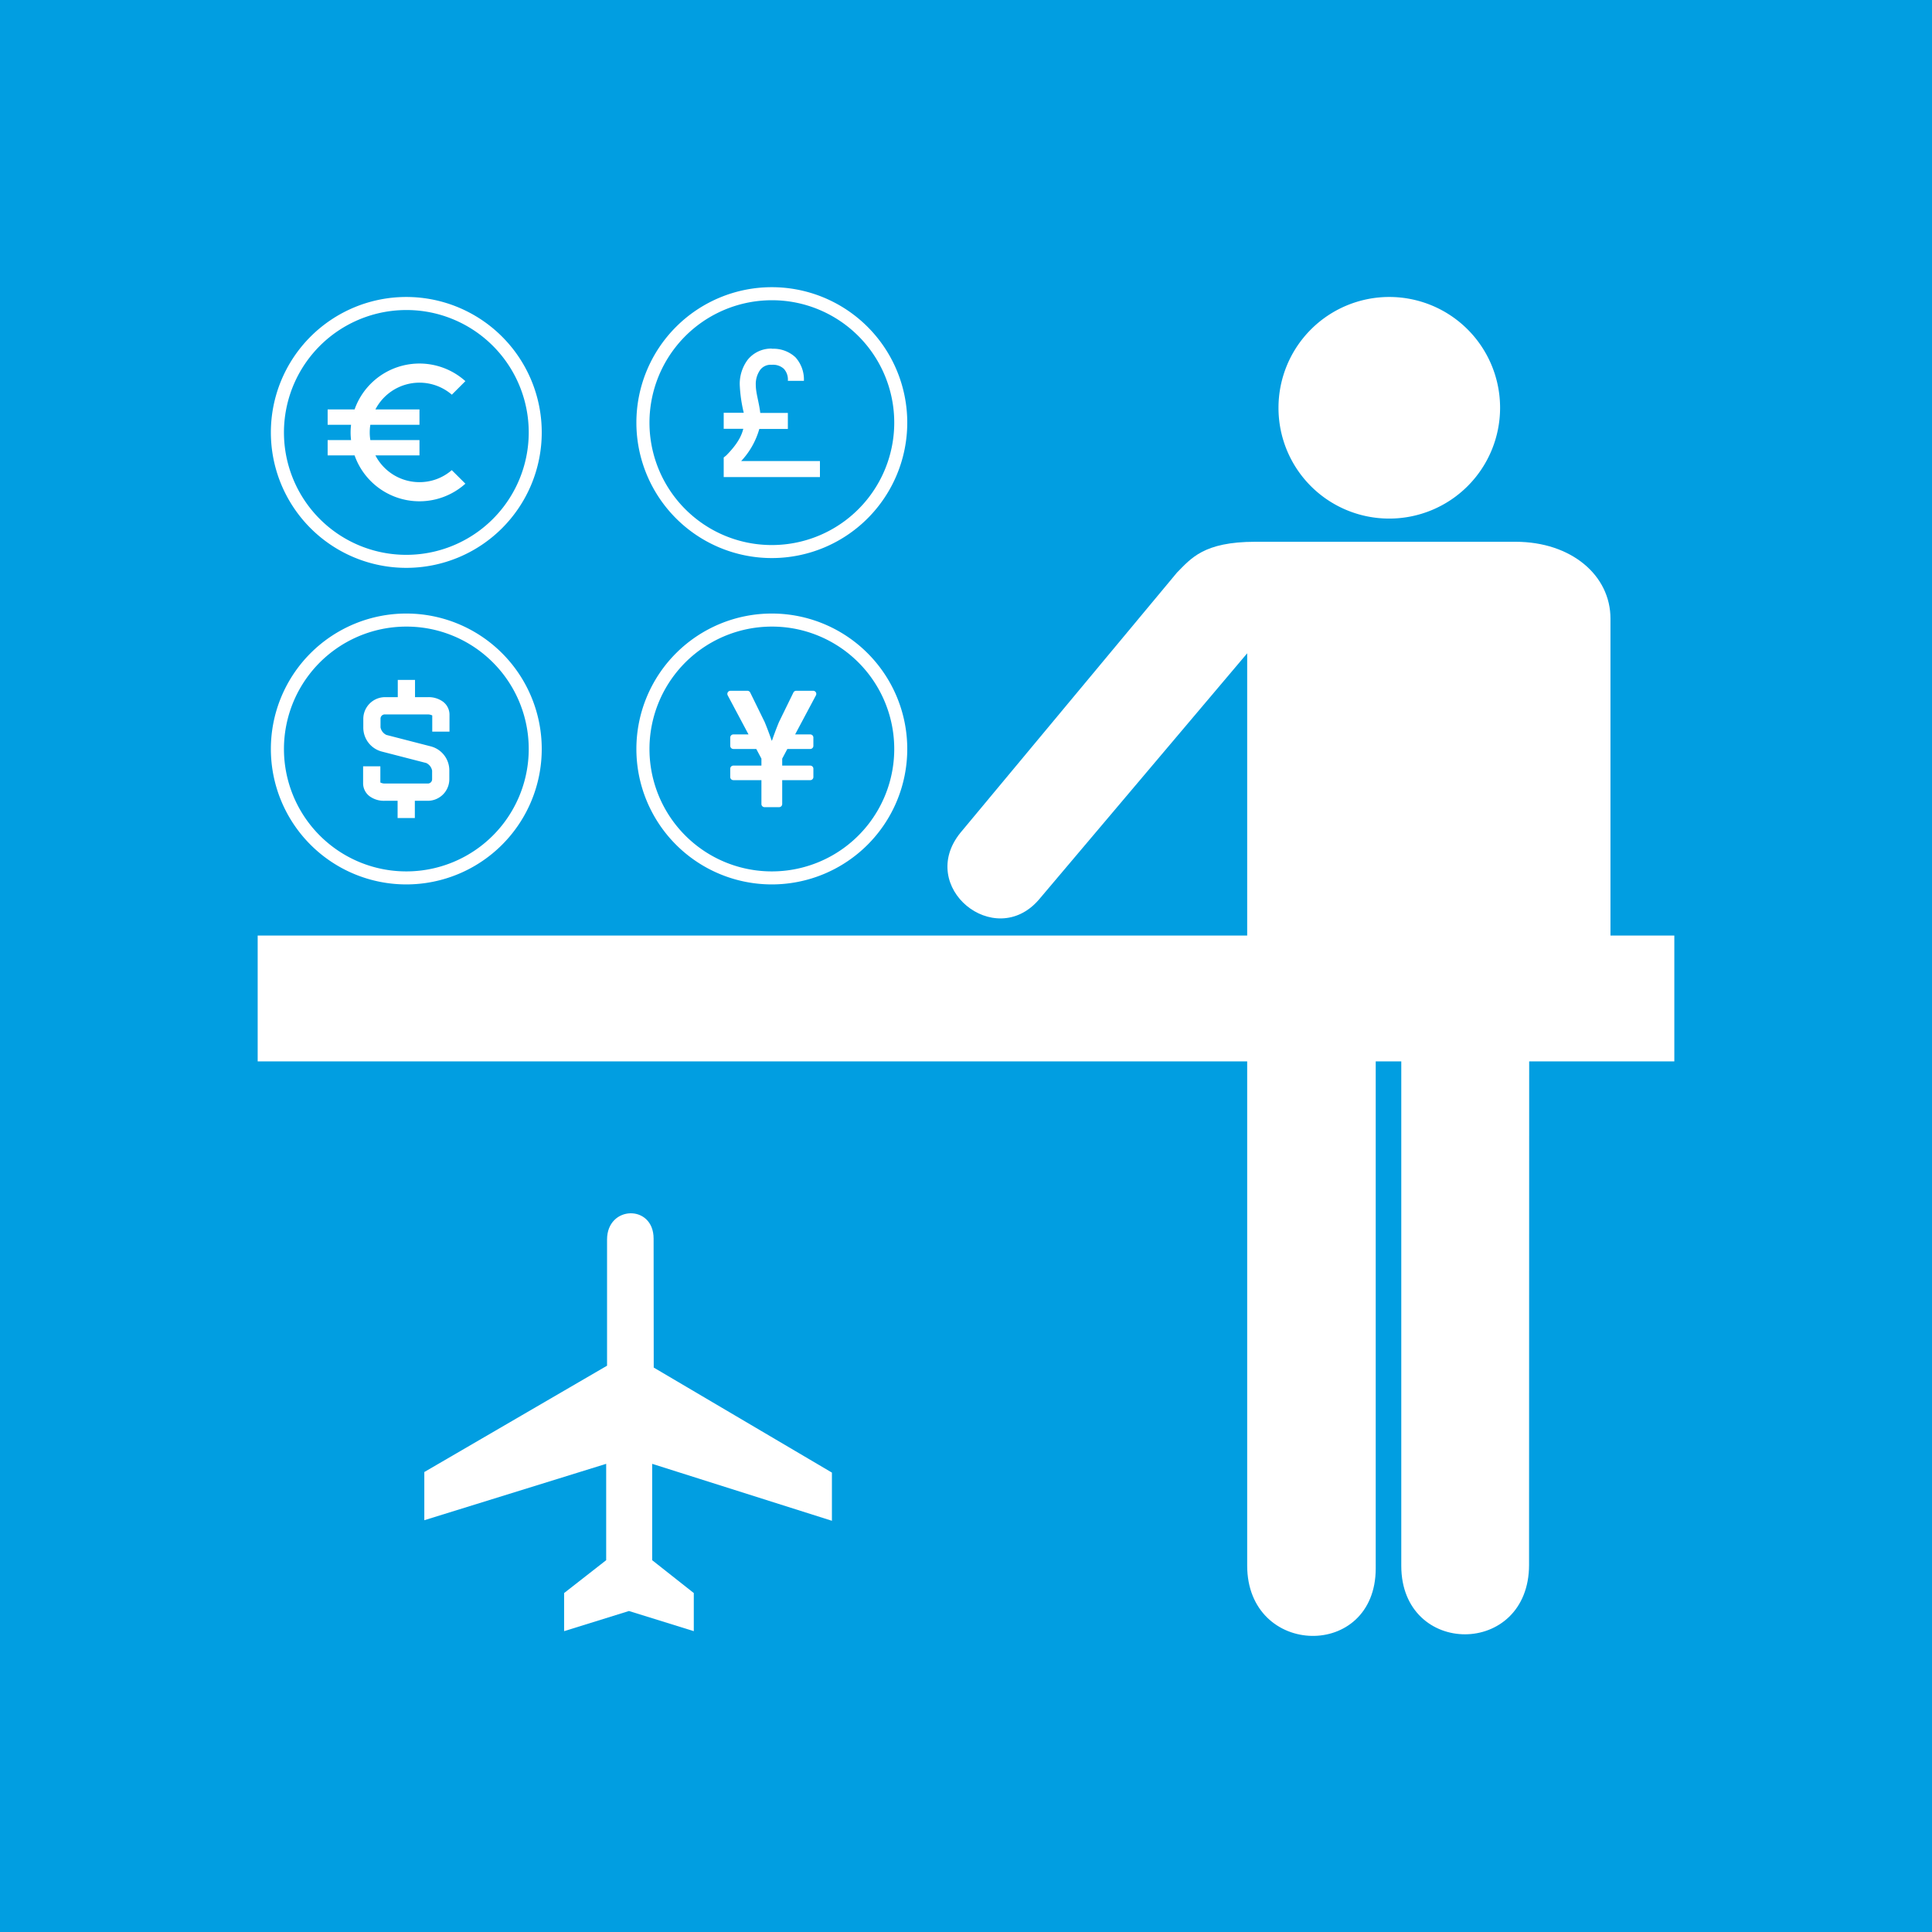 <svg xmlns="http://www.w3.org/2000/svg" width="592" height="592" viewBox="0 0 592 592">
  <g id="Groupe_62" data-name="Groupe 62" transform="translate(-5005 -3086)">
    <rect id="Image_20" data-name="Image 20" width="592" height="592" transform="translate(5005 3086)" fill="#019ee1"/>
    <g id="Groupe_55" data-name="Groupe 55" transform="translate(4995.939 3068.249)">
      <g id="Groupe_39" data-name="Groupe 39" transform="translate(88.018 108.483)">
        <path id="Tracé_71" data-name="Tracé 71" d="M514.115,176.718a33.95,33.95,0,1,0-33.892-33.949,33.9,33.9,0,0,0,33.892,33.949" transform="translate(-167.426 -108.551)" fill="#fff"/>
        <path id="Tracé_72" data-name="Tracé 72" d="M531.246,516.331l.046-187.722h24.9V226.4c0-13.223-11.968-23.528-29.1-23.528h-79.74c-15.847,0-19.7,5.136-23.968,9.412l-66.4,79.773c-13.419,16.627,10.491,36.065,24,20.542l63.89-75.556V516.575c0,28.141,39.388,29.046,39.388.837V358.771l7.831-.116V516.645c0,28.025,39.155,28.071,39.155-.314" transform="translate(-141.672 -127.593)" fill="#fff"/>
        <rect id="Rectangle_18" data-name="Rectangle 18" width="434.085" height="38.562" transform="translate(0 195.937)" fill="#fff"/>
        <path id="Tracé_73" data-name="Tracé 73" d="M222.3,468.64c0-10.6-14.265-10.2-14.265.268v38.665L152.04,540.154v14.766l55.727-17.279v29.526L194.88,577.236v11.677l19.867-6.175,19.867,6.175V577.236l-12.752-10.068V537.642l55.075,17.451V540.327l-54.6-32.183Z" transform="translate(-100.98 -179.829)" fill="#fff"/>
      </g>
    </g>
    <g id="Groupe_57" data-name="Groupe 57" transform="translate(-37 643)">
      <path id="Icon_material-euro-symbol" data-name="Icon material-euro-symbol" d="M32.638,40.845a15.194,15.194,0,0,1-13.506-8.207H32.638v-4.69H17.584a14.749,14.749,0,0,1,0-4.69H32.638v-4.69H19.132a15.212,15.212,0,0,1,23.425-4.526l4.15-4.15a21.073,21.073,0,0,0-33.954,8.676H4.5v4.69h7.175a19.611,19.611,0,0,0,0,4.69H4.5v4.69h8.254a21.073,21.073,0,0,0,33.954,8.676l-4.174-4.15A15.02,15.02,0,0,1,32.638,40.845Z" transform="translate(5137.896 2549.896)" fill="#fff"/>
      <path id="Ellipse_7" data-name="Ellipse 7" d="M41.5,4A37.511,37.511,0,0,0,26.9,76.055,37.511,37.511,0,0,0,56.1,6.945,37.261,37.261,0,0,0,41.5,4m0-4A41.5,41.5,0,1,1,0,41.5,41.5,41.5,0,0,1,41.5,0Z" transform="translate(5125 2534)" fill="#fff"/>
    </g>
    <g id="Groupe_59" data-name="Groupe 59" transform="translate(75 640)">
      <path id="Icon_open-british-pound" data-name="Icon open-british-pound" d="M14.744,0A9.256,9.256,0,0,0,7.372,3.391a12.331,12.331,0,0,0-2.457,7.667,44.01,44.01,0,0,0,1.229,8.6H0v4.915H6c-.541,2.212-1.818,4.718-5.21,8.158L0,33.37v6H29.488V34.452H5.357a23.861,23.861,0,0,0,5.554-9.829h8.748V19.708H11.205c-.393-3.342-1.376-6.094-1.376-8.6a7.488,7.488,0,0,1,1.376-4.62,4.035,4.035,0,0,1,3.539-1.524A4.879,4.879,0,0,1,18.43,6.192a4.879,4.879,0,0,1,1.229,3.686h4.915a10.125,10.125,0,0,0-2.6-7.225,9.916,9.916,0,0,0-7.225-2.6Z" transform="translate(5151.756 2552.817)" fill="#fff"/>
      <g id="Groupe_56" data-name="Groupe 56">
        <path id="Ellipse_7-2" data-name="Ellipse 7" d="M41.5,4A37.511,37.511,0,0,0,26.9,76.055,37.511,37.511,0,0,0,56.1,6.945,37.261,37.261,0,0,0,41.5,4m0-4A41.5,41.5,0,1,1,0,41.5,41.5,41.5,0,0,1,41.5,0Z" transform="translate(5125 2534)" fill="#fff"/>
      </g>
    </g>
    <path id="Icon_open-dollar" data-name="Icon open-dollar" d="M10.576,0V5.284H6.613a6.676,6.676,0,0,0-6.6,6.6v2.642a7.59,7.59,0,0,0,5.759,7.45l13.527,3.487a3.235,3.235,0,0,1,1.8,2.325v2.642a1.308,1.308,0,0,1-1.321,1.321H6.56a2.957,2.957,0,0,1-1.321-.317V26.472H-.045v5.284A4.964,4.964,0,0,0,2.28,35.877,7.46,7.46,0,0,0,6.56,37.04h3.963v5.284h5.284V37.04h3.963a6.607,6.607,0,0,0,6.6-6.6V27.793a7.59,7.59,0,0,0-5.759-7.45L7.088,16.856a3.235,3.235,0,0,1-1.8-2.325V11.889a1.308,1.308,0,0,1,1.321-1.321h13.21a3.18,3.18,0,0,1,1.321.317v4.967h5.284V10.568A4.964,4.964,0,0,0,24.1,6.446a7.46,7.46,0,0,0-4.28-1.162H15.859V0H10.576Z" transform="translate(5116.309 3294.338)" fill="#fff"/>
    <g id="Groupe_60" data-name="Groupe 60" transform="translate(-37 740)">
      <g id="Groupe_56-2" data-name="Groupe 56">
        <path id="Ellipse_7-3" data-name="Ellipse 7" d="M41.5,4A37.511,37.511,0,0,0,26.9,76.055,37.511,37.511,0,0,0,56.1,6.945,37.261,37.261,0,0,0,41.5,4m0-4A41.5,41.5,0,1,1,0,41.5,41.5,41.5,0,0,1,41.5,0Z" transform="translate(5125 2534)" fill="#fff"/>
      </g>
    </g>
    <g id="Groupe_61" data-name="Groupe 61" transform="translate(75 740)">
      <g id="Groupe_56-3" data-name="Groupe 56">
        <path id="Ellipse_7-4" data-name="Ellipse 7" d="M41.5,4A37.511,37.511,0,0,0,26.9,76.055,37.511,37.511,0,0,0,56.1,6.945,37.261,37.261,0,0,0,41.5,4m0-4A41.5,41.5,0,1,1,0,41.5,41.5,41.5,0,0,1,41.5,0Z" transform="translate(5125 2534)" fill="#fff"/>
      </g>
    </g>
    <path id="Icon_awesome-yen-sign" data-name="Icon awesome-yen-sign" d="M27.763,2.25h-5.2a.955.955,0,0,0-.86.533L17.3,11.794c-1.154,2.762-2.157,5.723-2.157,5.723h-.1s-1-2.961-2.157-5.723L8.468,2.783a.955.955,0,0,0-.86-.533H2.418a.955.955,0,0,0-.844,1.4L7.95,15.623H3.309a.958.958,0,0,0-.955.955v2.547a.958.958,0,0,0,.955.955H10.33l1.576,2.961v2.133h-8.6a.958.958,0,0,0-.955.955v2.547a.958.958,0,0,0,.955.955h8.6v7.323a.958.958,0,0,0,.955.955h4.458a.958.958,0,0,0,.955-.955V29.633h8.6a.958.958,0,0,0,.955-.955V26.131a.958.958,0,0,0-.955-.955h-8.6V23.042l1.576-2.961h7.021a.958.958,0,0,0,.955-.955V16.578a.958.958,0,0,0-.955-.955H22.231L28.607,3.651a.952.952,0,0,0-.844-1.4Z" transform="translate(5226.408 3295.419)" fill="#fff"/>
  </g>
</svg>
